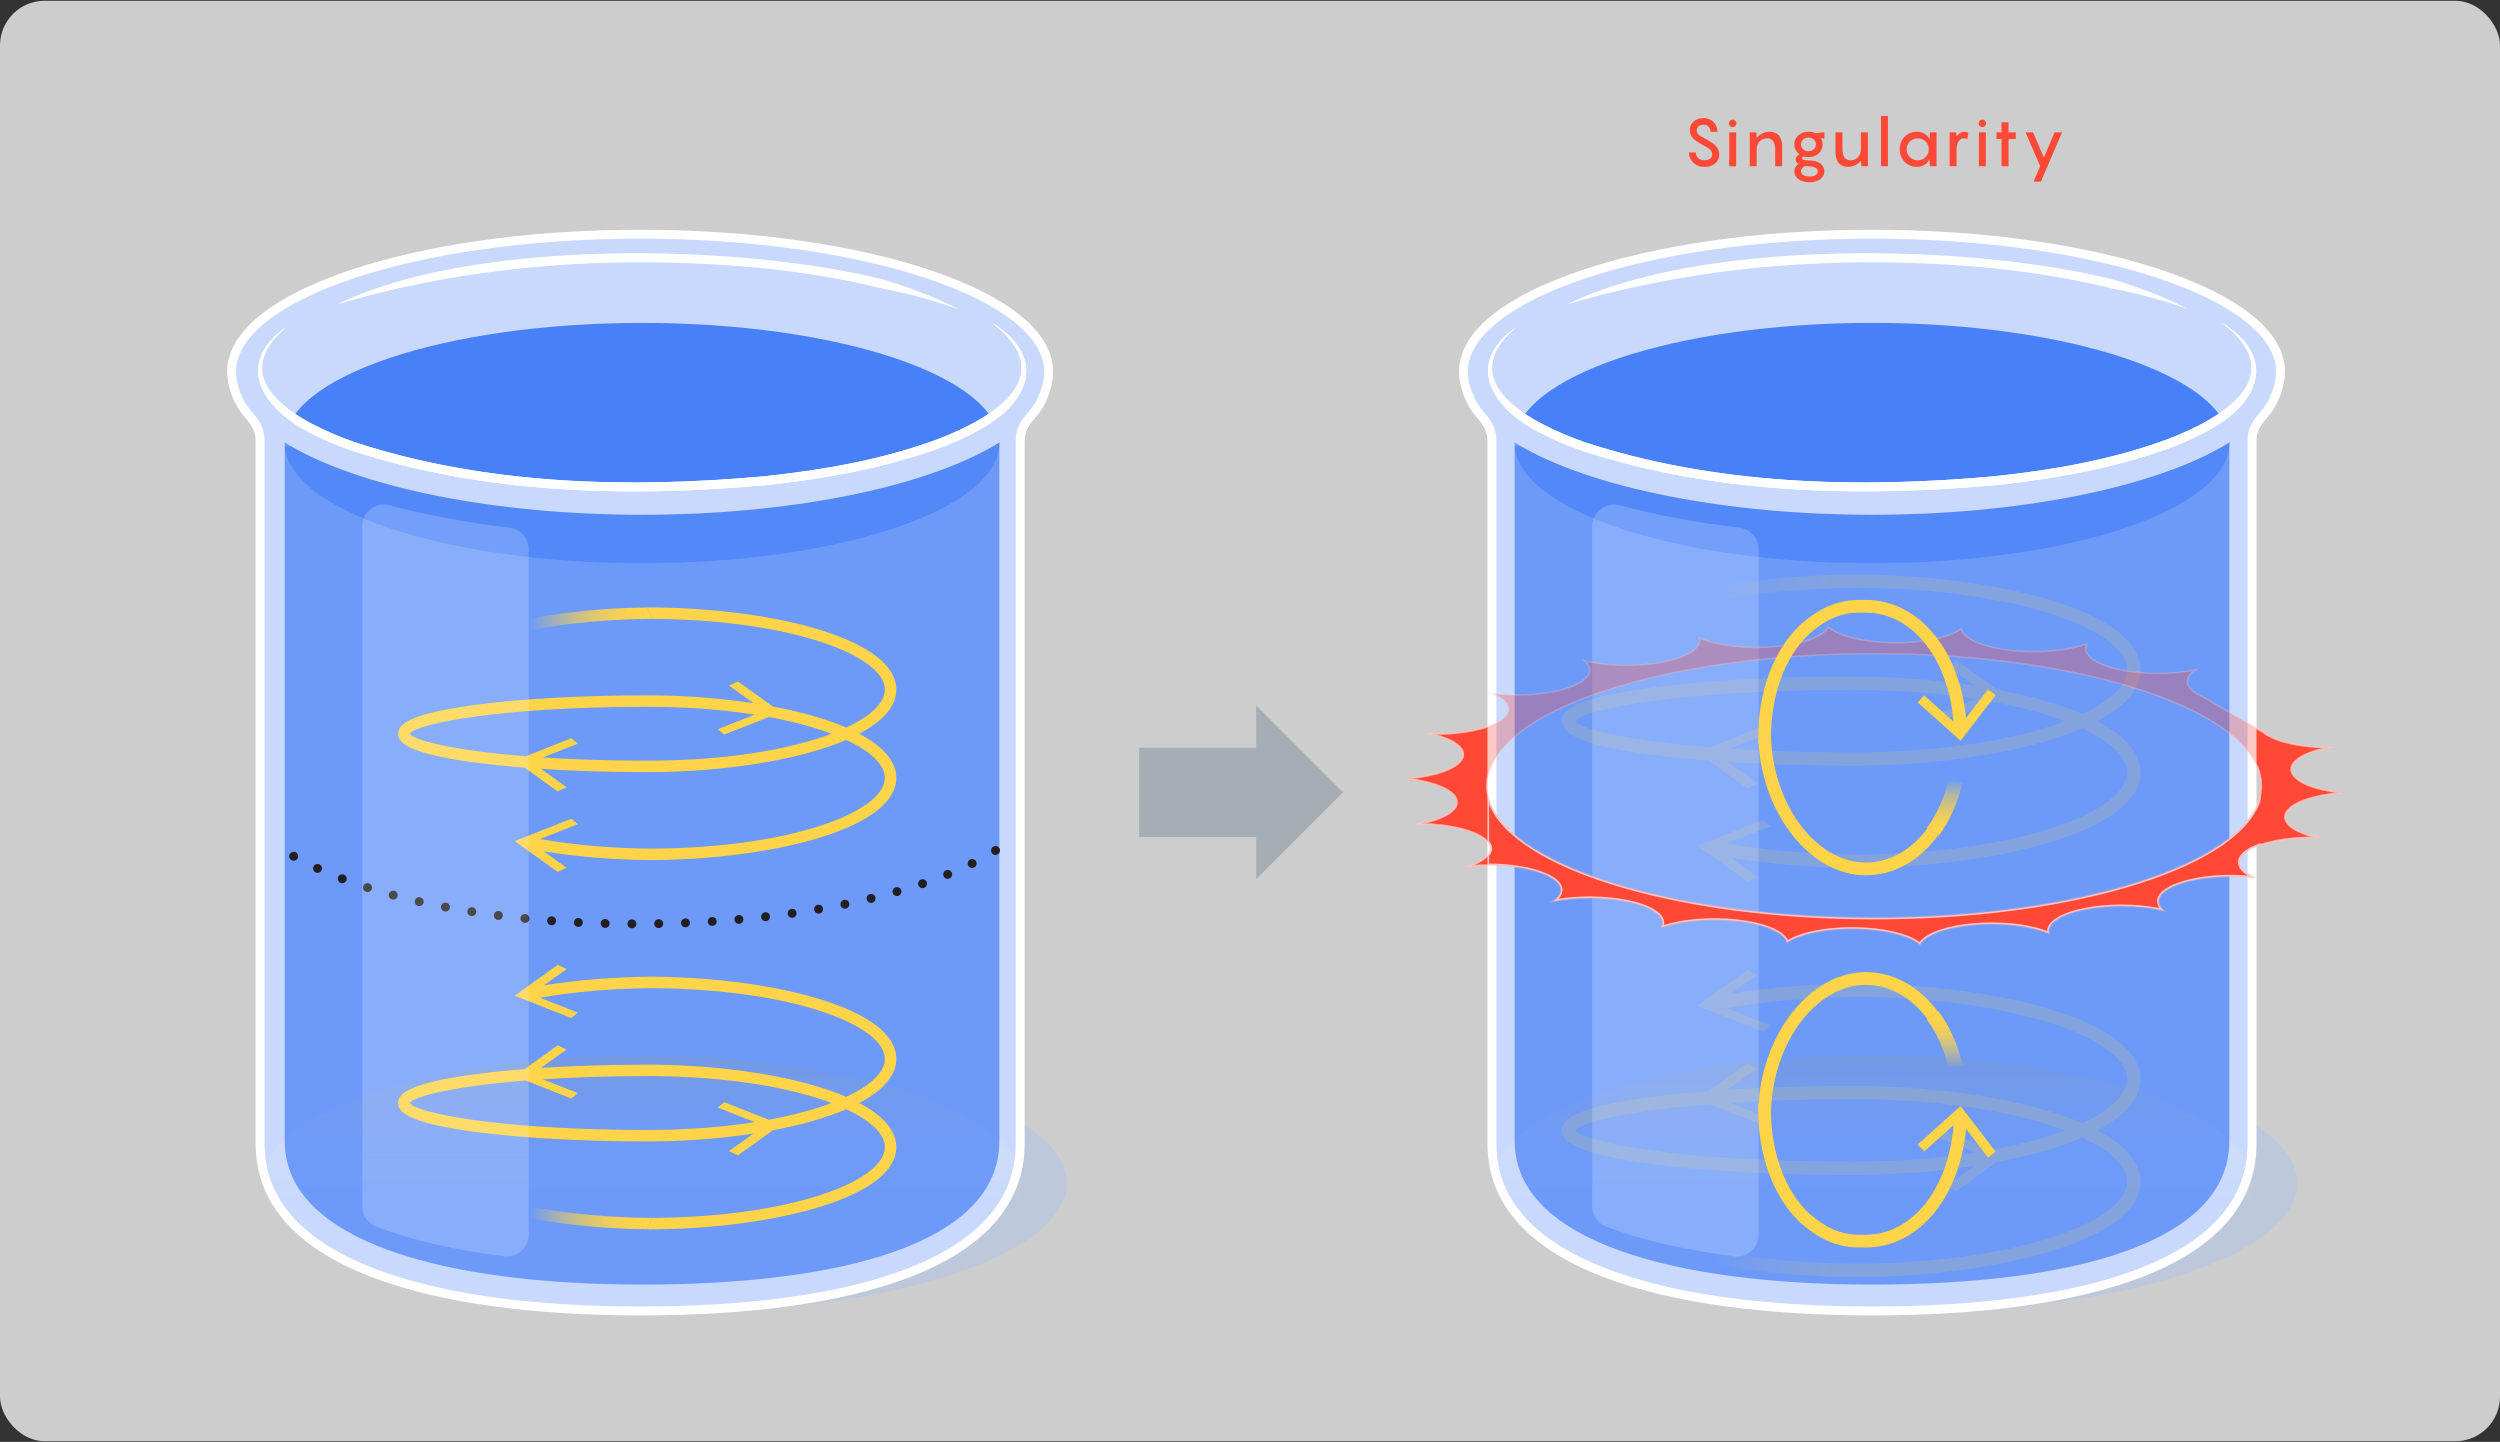 <?xml version="1.0" encoding="UTF-8"?>
<svg xmlns="http://www.w3.org/2000/svg" xmlns:xlink="http://www.w3.org/1999/xlink" version="1.1" viewBox="0 0 560 322.971">
  <rect x="0" y="0" width="560" height="322.971" fill="#333333" stroke="none"/>
  <!-- Generator: Adobe Illustrator 29.5.1, SVG Export Plug-In . SVG Version: 2.1.0 Build 141)  -->
  <defs>
    <style>
      .st0, .st1, .st2, .st3, .st4 {
        fill: none;
      }

      .st5 {
        fill: url(#linear-gradient2);
      }

      .st6 {
        fill: url(#linear-gradient1);
      }

      .st7 {
        fill: url(#linear-gradient5);
      }

      .st8 {
        fill: url(#linear-gradient4);
      }

      .st9 {
        fill: url(#linear-gradient3);
      }

      .st9, .st10 {
        opacity: .44;
      }

      .st11 {
        opacity: .3;
      }

      .st11, .st1, .st12, .st2, .st3, .st4 {
        stroke-miterlimit: 10;
      }

      .st11, .st13, .st12 {
        fill: #ff4936;
      }

      .st11, .st12 {
        stroke: #ffc3c0;
        stroke-width: .35px;
      }

      .st14 {
        fill: #ffc3c0;
      }

      .st1 {
        stroke: #231f20;
        stroke-dasharray: 0 6;
        stroke-linecap: round;
      }

      .st1, .st4 {
        stroke-width: 2px;
      }

      .st15 {
        fill: #f4f4f4;
        fill-opacity: .8;
      }

      .st16 {
        opacity: .19;
      }

      .st16, .st17 {
        fill: #fff;
      }

      .st18 {
        opacity: .7;
      }

      .st18, .st19, .st20 {
        fill: #4881f7;
      }

      .st19 {
        opacity: .71;
      }

      .st21 {
        clip-path: url(#clippath-1);
      }

      .st22 {
        clip-path: url(#clippath-2);
      }

      .st10 {
        fill: url(#linear-gradient);
      }

      .st2 {
        stroke: url(#linear-gradient7);
      }

      .st2, .st3 {
        stroke-width: 3.2px;
      }

      .st3 {
        stroke: url(#linear-gradient6);
      }

      .st23 {
        fill: #2c516b;
        fill-opacity: .25;
      }

      .st24 {
        opacity: .15;
      }

      .st25 {
        fill: #a5c1f5;
        opacity: .35;
      }

      .st26 {
        fill: #c8d9fd;
      }

      .st27 {
        fill: #ffd448;
      }

      .st28 {
        clip-path: url(#clippath);
      }

      .st4 {
        stroke: #fff;
      }
    </style>
    <linearGradient id="linear-gradient" x1="143.814" y1="293.654" x2="143.814" y2="236.398" gradientUnits="userSpaceOnUse">
      <stop offset="0" stop-color="#fff" stop-opacity="0"/>
      <stop offset=".42" stop-color="#fffefe" stop-opacity=".005"/>
      <stop offset=".469" stop-color="#fffcf7" stop-opacity=".042"/>
      <stop offset=".551" stop-color="#fff8e5" stop-opacity=".14"/>
      <stop offset=".655" stop-color="#fff1c7" stop-opacity=".301"/>
      <stop offset=".777" stop-color="#ffe89f" stop-opacity=".524"/>
      <stop offset=".913" stop-color="#ffdc6b" stop-opacity=".805"/>
      <stop offset=".999" stop-color="#ffd448"/>
    </linearGradient>
    <clipPath id="clippath">
      <path class="st0" d="M222.121,72.234c4.67,3.241,7.264,6.827,7.264,10.599,0,14.495-38.312,26.245-85.571,26.245s-85.571-11.75-85.571-26.245c0-3.388,2.094-6.627,5.906-9.6l76.806-8.983,81.167,7.985Z"/>
    </clipPath>
    <linearGradient id="linear-gradient1" x1="118.763" y1="138.562" x2="146.114" y2="138.562" gradientUnits="userSpaceOnUse">
      <stop offset="0" stop-color="#ffd448" stop-opacity="0"/>
      <stop offset=".004" stop-color="#ffd448" stop-opacity=".008"/>
      <stop offset=".125" stop-color="#ffd448" stop-opacity=".238"/>
      <stop offset=".248" stop-color="#ffd448" stop-opacity=".441"/>
      <stop offset=".372" stop-color="#ffd448" stop-opacity=".612"/>
      <stop offset=".496" stop-color="#ffd448" stop-opacity=".752"/>
      <stop offset=".62" stop-color="#ffd448" stop-opacity=".861"/>
      <stop offset=".745" stop-color="#ffd448" stop-opacity=".938"/>
      <stop offset=".871" stop-color="#ffd448" stop-opacity=".985"/>
      <stop offset="1" stop-color="#ffd448"/>
    </linearGradient>
    <linearGradient id="linear-gradient2" y1="703.184" y2="703.184" gradientTransform="translate(0 976.056) scale(1 -1)" xlink:href="#linear-gradient1"/>
    <linearGradient id="linear-gradient3" x1="419.325" x2="419.325" xlink:href="#linear-gradient"/>
    <linearGradient id="linear-gradient4" x1="384.215" y1="131.567" x2="415.979" y2="131.567" xlink:href="#linear-gradient1"/>
    <linearGradient id="linear-gradient5" x1="384.215" y1="692.891" x2="415.979" y2="692.891" gradientTransform="translate(0 976.056) scale(1 -1)" xlink:href="#linear-gradient1"/>
    <clipPath id="clippath-1">
      <path class="st0" d="M497.632,72.234c4.67,3.241,7.264,6.827,7.264,10.599,0,14.495-38.312,26.245-85.571,26.245s-85.571-11.75-85.571-26.245c0-3.388,2.094-6.627,5.906-9.6l76.806-8.983,81.167,7.985Z"/>
    </clipPath>
    <clipPath id="clippath-2">
      <rect class="st0" x="333.559" y="136.614" width="172.843" height="96.027"/>
    </clipPath>
    <linearGradient id="linear-gradient6" x1="435.616" y1="174.591" x2="435.616" y2="187.341" xlink:href="#linear-gradient1"/>
    <linearGradient id="linear-gradient7" x1="435.616" y1="565.165" x2="435.616" y2="577.914" gradientTransform="translate(0 804.393) scale(1 -1)" xlink:href="#linear-gradient1"/>
  </defs>
  <g id="Layer_1">
    <rect class="st15" y=".172" width="560" height="322.659" rx="10" ry="10"/>
  </g>
  <g id="Layer_9">
    <g>
      <ellipse class="st25" cx="153.829" cy="265.026" rx="85.135" ry="28.628"/>
      <path class="st26" d="M235.324,83.232c0-16.995-40.97-30.772-91.51-30.772s-91.51,13.777-91.51,30.772c0,3.021,1.295,5.94,3.707,8.697,1.684,1.925,2.668,4.364,2.668,6.921v156.424l.008.98c0,26.799,38.308,37.399,85.127,37.399s85.127-10.273,85.127-37.399l.008-.98V98.851c0-2.558.984-4.996,2.668-6.921,2.412-2.758,3.707-5.677,3.707-8.697Z"/>
      <ellipse class="st10" cx="143.814" cy="265.026" rx="85.135" ry="28.628"/>
      <path class="st19" d="M223.856,98.401v162.619l-.007-5.418c0,23.204-36.016,32.145-80.035,32.145s-80.035-9.595-80.035-32.145h-.007V99.939l160.084-1.538Z"/>
      <path class="st1" d="M223,190.503c-15.496,9.796-45.719,16.447-80.465,16.447-34.328,0-62.682-6.491-78.34-16.094"/>
      <ellipse class="st18" cx="143.814" cy="99.246" rx="80.047" ry="26.917"/>
      <ellipse class="st26" cx="143.814" cy="83.886" rx="91.51" ry="31.426"/>
      <g class="st28">
        <ellipse class="st20" cx="143.814" cy="99.246" rx="80.047" ry="26.917"/>
      </g>
      <path class="st17" d="M222.121,72.234c10.231,6.228,10.226,14.999.608,21.985-7.486,5.073-16.288,7.778-24.956,10.008-8.688,2.146-17.529,3.537-26.403,4.457-30.948,2.781-63.009,1.974-92.767-7.805-4.224-1.51-8.392-3.286-12.259-5.704-9.167-6.026-12.46-14.802-2.196-21.943-14.72,12.556,3.821,21.737,15.128,25.762,29.409,9.659,61.249,10.456,91.888,7.701,13.153-1.412,26.331-3.671,38.754-8.27,12.271-4.639,28.16-14.042,12.203-26.191h0Z"/>
      <path class="st17" d="M75.462,68.199c30.183-14.828,90.246-13.728,122.763-5.49,5.682,1.784,11.305,3.834,16.547,6.608-5.567-2.03-11.26-3.554-17.034-4.668-17.143-4.228-34.873-5.75-52.511-5.89-23.556-.142-47.155,2.732-69.764,9.439h0Z"/>
      <g>
        <path class="st27" d="M146.114,138.625c31.211.192,52.094,8.276,52.094,15.832,0,2.92-3.078,5.918-8.638,8.515-4.531-1.95-10.178-3.533-16.443-4.716l-7.826-5.604-2.008.919,5.518,3.948c-7.521-1.153-15.717-1.761-23.832-1.761-14.596,0-28.346.768-38.716,2.163-15.136,2.036-17.078,4.508-17.078,6.435s1.941,4.399,17.078,6.435c3.408.458,7.188.847,11.236,1.165l7.421,5.316,2.004-.922-5.768-4.129c6.968.455,14.617.706,22.541.731l1.282.008c16.731,0,33.813-2.576,44.591-7.213,5.56,2.597,8.638,5.595,8.638,8.515,0,7.555-20.872,15.637-52.073,15.832-8.855-.055-17.489-.796-25.173-2.139l8.474-3.342-1.459-1.213-12.687,5.008,9.631,6.896,2.004-.919-5.138-3.678c7.162,1.174,15.081,1.838,23.193,1.941v.015h.034l2.201-0v-.015c26.71-.362,53.559-7.18,53.559-18.385,0-3.84-3.12-7.168-8.29-9.901,5.17-2.733,8.29-6.061,8.29-9.901,0-11.205-26.85-18.023-53.559-18.385l-2.235-.015,1.135,2.568ZM146.261,170.39l-1.282-.001c-8.858,0-16.664-.274-23.392-.714l7.849-3.096-1.459-1.213-10.216,4.032c-16.091-1.284-25.023-3.537-25.979-5.042,1.403-2.209,19.984-6.032,53.197-6.032,8.934,0,17.042.65,24.089,1.753l-8.282,3.266,1.454,1.213,9.99-3.941c5.443,1.004,10.164,2.285,14.031,3.744-9.139,3.447-23.039,5.912-40,6.031ZM119.036,182.017l-.021-.015.025-.01-.005.025Z"/>
        <path class="st6" d="M144.979,136.057v.014c-9.269.118-18.29.968-26.216,2.476l.48,2.52c8.094-1.54,17.364-2.381,26.872-2.442"/>
      </g>
      <g>
        <path class="st27" d="M144.979,275.378l2.235-.015c26.71-.362,53.559-7.18,53.559-18.385,0-3.84-3.12-7.168-8.29-9.901,5.17-2.733,8.29-6.061,8.29-9.901,0-11.205-26.85-18.023-53.559-18.385v-.015l-2.201-0h-.034v.015c-8.111.103-16.03.767-23.193,1.941l5.138-3.678-2.004-.919-9.631,6.896,12.687,5.008,1.459-1.213-8.474-3.342c7.684-1.343,16.318-2.084,25.173-2.139,31.201.195,52.073,8.277,52.073,15.832,0,2.92-3.078,5.918-8.638,8.515-10.778-4.638-27.861-7.213-44.591-7.213l-1.282.008c-7.923.024-15.573.276-22.541.731l5.768-4.129-2.004-.922-7.421,5.316c-4.048.318-7.828.707-11.236,1.165-15.136,2.036-17.078,4.508-17.078,6.435s1.941,4.399,17.078,6.435c10.37,1.395,24.12,2.163,38.716,2.163,8.115,0,16.311-.608,23.832-1.761l-5.518,3.948,2.008.919,7.826-5.604c6.264-1.183,11.912-2.766,16.443-4.716,5.56,2.597,8.638,5.595,8.638,8.515,0,7.556-20.883,15.64-52.094,15.832l-1.135,2.568ZM186.261,247.076c-3.867,1.459-8.588,2.74-14.031,3.744l-9.99-3.941-1.454,1.213,8.282,3.266c-7.047,1.103-15.155,1.753-24.089,1.753-33.213,0-51.794-3.823-53.197-6.032.955-1.505,9.888-3.757,25.979-5.042l10.216,4.032,1.459-1.213-7.849-3.096c6.728-.441,14.534-.714,23.392-.714l1.282-.001c16.961.118,30.86,2.584,40,6.031ZM119.04,222.724l-.025-.01.021-.015.005.025Z"/>
        <path class="st5" d="M144.979,275.378v-.014c-9.269-.118-18.29-.968-26.216-2.476l.48-2.52c8.094,1.54,17.364,2.381,26.872,2.442"/>
      </g>
      <path class="st16" d="M118.428,276.571V123.031c0-2.474-1.858-4.548-4.315-4.837-9.812-1.156-18.87-2.868-26.856-5.028-3.083-.834-6.11,1.52-6.11,4.713v152.336c0,2.041,1.278,3.849,3.186,4.573,8.13,3.082,17.837,5.255,28.594,6.619,2.916.37,5.5-1.897,5.5-4.836Z"/>
      <path class="st17" d="M222.121,72.234c10.231,6.228,10.226,14.999.608,21.985-7.486,5.073-16.288,7.778-24.956,10.008-8.688,2.146-17.529,3.537-26.403,4.457-30.948,2.781-63.009,1.974-92.767-7.805-4.224-1.51-8.392-3.286-12.259-5.704-9.167-6.026-12.46-14.802-2.196-21.943-14.72,12.556,3.821,21.737,15.128,25.762,29.409,9.659,61.249,10.456,91.888,7.701,13.153-1.412,26.331-3.671,38.754-8.27,12.271-4.639,28.16-14.042,12.203-26.191h0Z"/>
      <path class="st4" d="M234.901,83.232c0-16.995-40.97-30.772-91.51-30.772s-91.51,13.777-91.51,30.772c0,3.021,1.295,6.836,3.707,9.594,1.684,1.925,2.668,3.467,2.668,6.025v156.424l.008.98c0,26.799,38.308,37.399,85.127,37.399s85.127-10.273,85.127-37.399l.008-.98V98.851c0-2.558.984-4.056,2.668-5.982,2.412-2.758,3.707-6.617,3.707-9.637Z"/>
    </g>
    <polygon class="st23" points="281.39 196.925 300.823 177.487 281.39 158.05 281.39 167.487 255.177 167.487 255.177 187.487 281.39 187.487 281.39 196.925"/>
    <g>
      <path class="st12" d="M493.473,156.108c-4.106-1.77-4.551-4.125-1.724-6.012-5.371,1.065-12.284,1.04-17.686-.264-5.402-1.304-7.772-3.52-6.618-5.602-4.274,1.538-10.928,2.178-17.187,1.446s-10.363-2.63-10.975-4.739c-2.831,1.886-8.687,3.14-15.297,3.04-6.61-.101-12.116-1.528-14.444-3.492-1.159,2.082-5.742,3.848-12.167,4.387-6.425.539-12.886-.301-16.742-1.962.607,2.109-2.332,4.244-8.052,5.379-5.72,1.135-12.613.95-17.684-.273,2.324,1.965,1.267,4.297-3.284,5.936-4.551,1.639-11.317,2.124-17.194,1.438,3.852,1.662,4.763,4.001,1.749,6.011-3.014,2.01-9.105,3.126-15.309,3.032,5.069,1.225,7.873,3.381,6.641,5.599-1.232,2.218-6.156,3.875-12.187,4.381,5.875.688,10.347,2.487,10.996,4.734.649,2.247-2.708,4.31-8.077,5.376,6.205.095,11.982,1.391,14.461,3.485,2.478,2.093.961,4.395-3.309,5.934,6.032-.505,12.645.184,16.751,1.954,4.106,1.77,4.551,4.125,1.724,6.012,5.371-1.065,12.284-1.04,17.686.264,5.401,1.304,7.771,3.519,6.618,5.601,4.274-1.537,10.928-2.178,17.187-1.446,6.259.732,10.363,2.63,10.975,4.739,2.831-1.886,8.687-3.14,15.297-3.04,6.611.101,12.117,1.528,14.445,3.493,1.159-2.082,5.742-3.849,12.168-4.388,6.425-.539,12.885.301,16.741,1.962-.606-2.109,2.332-4.244,8.052-5.379,5.721-1.135,12.614-.95,17.686.274-2.324-1.965-1.268-4.297,3.284-5.936,4.552-1.639,11.318-2.124,17.194-1.438-3.852-1.662-4.763-4.001-1.749-6.011,3.014-2.01,9.104-3.126,15.308-3.032-5.069-1.225-7.873-3.381-6.641-5.599,1.232-2.218,6.156-3.875,12.187-4.381-5.875-.688-10.347-2.487-10.996-4.734-.649-2.247,2.707-4.309,8.075-5.375-6.204-.095-11.98-1.392-14.458-3.485l-13.441-7.888ZM419.802,205.597c-47.902,0-86.735-13.25-86.735-29.595s38.833-29.595,86.735-29.595,86.735,13.25,86.735,29.595-38.833,29.595-86.735,29.595Z"/>
      <g>
        <ellipse class="st25" cx="429.472" cy="265.026" rx="85.135" ry="28.628"/>
        <g>
          <path class="st26" d="M510.835,83.232c0-16.995-40.97-30.772-91.51-30.772s-91.51,13.777-91.51,30.772c0,3.021,1.295,6.836,3.707,9.594,1.684,1.925,2.668,3.467,2.668,6.025v156.424l.008.98c0,26.799,38.308,37.399,85.127,37.399s85.127-10.273,85.127-37.399l.008-.98V98.851c0-2.558.984-4.056,2.668-5.982,2.412-2.758,3.707-6.617,3.707-9.637Z"/>
          <ellipse class="st9" cx="419.325" cy="265.026" rx="85.135" ry="28.628"/>
          <path class="st19" d="M499.366,98.401v162.619l-.007-5.418c0,23.204-36.016,32.145-80.035,32.145s-80.035-9.595-80.035-32.145h-.007V99.939l160.084-1.538Z"/>
          <g class="st24">
            <path class="st27" d="M415.979,131.654c36.246.223,60.498,9.611,60.498,18.386,0,3.391-3.575,6.872-10.031,9.888-5.262-2.264-11.82-4.103-19.095-5.477l-9.089-6.508-2.332,1.067,6.409,4.585c-8.735-1.339-18.253-2.045-27.677-2.045-16.951,0-32.919.892-44.962,2.512-17.578,2.364-19.833,5.236-19.833,7.473s2.254,5.109,19.833,7.473c3.958.532,8.348.984,13.049,1.353l8.618,6.173,2.327-1.07-6.699-4.796c8.092.528,16.976.82,26.177.849l1.489.009c19.43,0,39.268-2.991,51.785-8.377,6.457,3.016,10.031,6.497,10.031,9.888,0,8.773-24.239,18.159-60.474,18.386-10.284-.064-20.311-.924-29.234-2.484l9.841-3.881-1.694-1.409-14.734,5.816,11.185,8.008,2.327-1.067-5.966-4.271c8.318,1.364,17.514,2.135,26.934,2.254v.017h.04l2.556-0v-.017c31.019-.42,62.2-8.339,62.2-21.351,0-4.46-3.623-8.325-9.627-11.499,6.004-3.174,9.627-7.039,9.627-11.499,0-13.013-31.181-20.931-62.2-21.351l-2.595-.018,1.318,2.983ZM416.15,168.542l-1.489-.001c-10.287,0-19.353-.318-27.166-.83l9.115-3.595-1.694-1.409-11.864,4.683c-18.687-1.491-29.06-4.107-30.17-5.855,1.629-2.566,23.208-7.006,61.779-7.006,10.375,0,19.792.755,27.975,2.036l-9.618,3.793,1.689,1.409,11.601-4.577c6.321,1.165,11.804,2.654,16.295,4.348-10.614,4.004-26.756,6.866-46.453,7.004ZM384.532,179.532l-.024-.017.03-.012-.006.029Z"/>
            <path class="st8" d="M414.661,128.658v.017c-10.765.137-21.241,1.124-30.446,2.876l.557,2.926c9.4-1.789,20.165-2.766,31.207-2.836"/>
          </g>
          <g class="st24">
            <path class="st27" d="M414.661,286.075l2.595-.018c31.019-.42,62.2-8.339,62.2-21.351,0-4.46-3.623-8.325-9.627-11.499,6.004-3.174,9.627-7.039,9.627-11.499,0-13.013-31.181-20.931-62.2-21.351v-.017l-2.556-0h-.04v.017c-9.42.12-18.617.89-26.934,2.254l5.966-4.271-2.327-1.067-11.185,8.008,14.734,5.816,1.694-1.409-9.841-3.881c8.924-1.56,18.95-2.42,29.234-2.484,36.235.227,60.474,9.613,60.474,18.386,0,3.391-3.575,6.872-10.031,9.888-12.517-5.386-32.355-8.377-51.785-8.377l-1.489.009c-9.202.028-18.086.32-26.177.849l6.699-4.796-2.327-1.07-8.618,6.173c-4.701.369-9.091.821-13.049,1.353-17.578,2.364-19.833,5.236-19.833,7.473s2.254,5.109,19.833,7.473c12.043,1.62,28.011,2.512,44.962,2.512,9.425,0,18.943-.706,27.677-2.045l-6.409,4.585,2.332,1.067,9.089-6.508c7.275-1.373,13.834-3.212,19.095-5.477,6.457,3.016,10.031,6.497,10.031,9.888,0,8.775-24.252,18.163-60.498,18.386l-1.318,2.983ZM462.603,253.207c-4.491,1.694-9.974,3.183-16.295,4.348l-11.601-4.577-1.689,1.409,9.618,3.793c-8.184,1.281-17.6,2.036-27.975,2.036-38.572,0-60.15-4.44-61.779-7.006,1.11-1.748,11.483-4.364,30.17-5.855l11.864,4.683,1.694-1.409-9.115-3.595c7.814-.512,16.879-.83,27.166-.83l1.489-.001c19.697.138,35.839,3,46.453,7.004ZM384.537,224.926l-.03-.012.024-.017.006.029Z"/>
            <path class="st7" d="M414.661,286.075v-.017c-10.765-.137-21.241-1.124-30.446-2.876l.557-2.926c9.4,1.789,20.165,2.766,31.207,2.836"/>
          </g>
          <ellipse class="st18" cx="419.325" cy="99.246" rx="80.047" ry="26.917"/>
          <ellipse class="st26" cx="419.325" cy="83.886" rx="91.51" ry="31.426"/>
          <path class="st1" d="M498.026,190.503c-15.496,9.796-43.955,16.447-78.701,16.447-34.328,0-65.02-6.491-80.679-16.094"/>
          <g class="st21">
            <ellipse class="st20" cx="419.325" cy="99.246" rx="80.047" ry="26.917"/>
          </g>
          <path class="st17" d="M497.632,72.234c10.232,6.228,10.226,14.999.608,21.985-7.485,5.073-16.288,7.778-24.956,10.008-8.688,2.146-17.529,3.537-26.403,4.457-30.948,2.781-63.009,1.974-92.767-7.805-4.224-1.51-8.392-3.286-12.259-5.704-9.167-6.026-12.46-14.802-2.196-21.943-14.72,12.556,3.821,21.737,15.128,25.762,29.409,9.659,61.249,10.456,91.888,7.701,13.153-1.412,26.332-3.671,38.754-8.27,12.271-4.638,28.16-14.042,12.203-26.191h0Z"/>
          <path class="st17" d="M350.972,68.199c30.183-14.828,90.246-13.728,122.763-5.49,5.682,1.784,11.305,3.834,16.547,6.608-5.567-2.03-11.26-3.554-17.034-4.668-17.143-4.228-34.873-5.75-52.511-5.89-23.556-.142-47.155,2.732-69.765,9.439h0Z"/>
          <path class="st16" d="M393.938,276.571V123.031c0-2.474-1.858-4.548-4.315-4.837-9.812-1.156-18.87-2.868-26.856-5.028-3.083-.834-6.11,1.52-6.11,4.713v152.336c0,2.041,1.278,3.849,3.186,4.573,8.13,3.082,17.837,5.255,28.594,6.619,2.916.37,5.5-1.897,5.5-4.836Z"/>
          <path class="st17" d="M497.632,72.234c10.232,6.228,10.226,14.999.608,21.985-7.485,5.073-16.288,7.778-24.956,10.008-8.688,2.146-17.529,3.537-26.403,4.457-30.948,2.781-63.009,1.974-92.767-7.805-4.224-1.51-8.392-3.286-12.259-5.704-9.167-6.026-12.46-14.802-2.196-21.943-14.72,12.556,3.821,21.737,15.128,25.762,29.409,9.659,61.249,10.456,91.888,7.701,13.153-1.412,26.332-3.671,38.754-8.27,12.271-4.638,28.16-14.042,12.203-26.191h0Z"/>
          <path class="st4" d="M510.835,83.232c0-16.995-40.97-30.772-91.51-30.772s-91.51,13.777-91.51,30.772c0,3.021,1.295,6.836,3.707,9.594,1.684,1.925,2.668,3.467,2.668,6.025v156.424l.008.98c0,26.799,38.308,37.399,85.127,37.399s85.127-10.273,85.127-37.399l.008-.98V98.851c0-2.558.984-4.056,2.668-5.982,2.412-2.758,3.707-6.617,3.707-9.637Z"/>
        </g>
      </g>
      <path class="st11" d="M493.473,156.108c-4.106-1.77-4.551-4.125-1.724-6.012-5.371,1.065-12.284,1.04-17.686-.264-5.402-1.304-7.772-3.52-6.618-5.602-4.274,1.538-10.928,2.178-17.187,1.446s-10.363-2.63-10.975-4.739c-2.831,1.886-8.687,3.14-15.297,3.04-6.61-.101-12.116-1.528-14.444-3.492-1.159,2.082-5.742,3.848-12.167,4.387-6.425.539-12.886-.301-16.742-1.962.607,2.109-2.332,4.244-8.052,5.379-5.72,1.135-12.613.95-17.684-.273,2.324,1.965,1.267,4.297-3.284,5.936-4.551,1.639-11.317,2.124-17.194,1.438,3.852,1.662,4.763,4.001,1.749,6.011-3.014,2.01-9.105,3.126-15.309,3.032,5.069,1.225,7.873,3.381,6.641,5.599-1.232,2.218-6.156,3.875-12.187,4.381,5.875.688,10.347,2.487,10.996,4.734.649,2.247-2.708,4.31-8.077,5.376,6.205.095,11.982,1.391,14.461,3.485,2.478,2.093.961,4.395-3.309,5.934,6.032-.505,12.645.184,16.751,1.954,4.106,1.77,4.551,4.125,1.724,6.012,5.371-1.065,12.284-1.04,17.686.264,5.401,1.304,7.771,3.519,6.618,5.601,4.274-1.537,10.928-2.178,17.187-1.446,6.259.732,10.363,2.63,10.975,4.739,2.831-1.886,8.687-3.14,15.297-3.04,6.611.101,12.117,1.528,14.445,3.493,1.159-2.082,5.742-3.849,12.168-4.388,6.425-.539,12.885.301,16.741,1.962-.606-2.109,2.332-4.244,8.052-5.379,5.721-1.135,12.614-.95,17.686.274-2.324-1.965-1.268-4.297,3.284-5.936,4.552-1.639,11.318-2.124,17.194-1.438-3.852-1.662-4.763-4.001-1.749-6.011,3.014-2.01,9.104-3.126,15.308-3.032-5.069-1.225-7.873-3.381-6.641-5.599,1.232-2.218,6.156-3.875,12.187-4.381-5.875-.688-10.347-2.487-10.996-4.734-.649-2.247,2.707-4.309,8.075-5.375-6.204-.095-11.98-1.392-14.458-3.485l-13.441-7.888ZM419.802,205.597c-47.902,0-86.735-13.25-86.735-29.595s38.833-29.595,86.735-29.595,86.735,13.25,86.735,29.595-38.833,29.595-86.735,29.595Z"/>
      <g class="st22">
        <g>
          <g>
            <path class="st13" d="M506.914,158.394c.738-.009,1.473-.035,2.196-.078-.889.391-1.623.82-2.196,1.284v-1.206Z"/>
            <path class="st14" d="M508.251,158.534c-.433.226-.82.464-1.161.711v-.679c.389-.006.776-.017,1.161-.033M510.224,158.062c-1.147.096-2.316.148-3.484.159v1.762c.765-.709,1.942-1.365,3.484-1.921h0Z"/>
          </g>
          <g>
            <path class="st13" d="M430.019,211.255c-2.512-1.978-8.118-3.309-14.396-3.404-.249-.004-.496-.006-.743-.006-6.058,0-11.562,1.127-14.464,2.952-.863-2.175-5.048-3.942-11.048-4.644-1.724-.202-3.512-.304-5.315-.304-4.305,0-8.486.589-11.562,1.624.196-.545.175-1.097-.066-1.646-.689-1.569-3.118-2.928-6.84-3.826-2.787-.673-6.059-1.029-9.461-1.029-2.631,0-5.227.215-7.559.624.903-.761,1.337-1.594,1.261-2.436-.116-1.27-1.368-2.454-3.623-3.426-3.14-1.354-7.843-2.13-12.903-2.13-.94,0-1.879.027-2.804.082,2.076-.914,3.317-2.04,3.53-3.224.161-.896-.249-1.768-1.221-2.589-2.243-1.894-7.318-3.221-13.168-3.484,3.348-.827,5.706-2.065,6.562-3.47.361-.594.455-1.207.277-1.821-.603-2.085-4.256-3.826-9.669-4.66,5.613-.66,9.708-2.275,10.846-4.322.371-.669.41-1.348.117-2.018-.597-1.359-2.602-2.603-5.58-3.49,3.979-.049,7.726-.581,10.641-1.511v15.419h.368c3.712,15.295,41.677,27.255,86.604,27.255s82.894-11.96,86.604-27.255h.508v-14.293c2.298,1.844,7.302,3.132,13.054,3.391-3.348.827-5.705,2.065-6.561,3.47-.361.594-.455,1.207-.277,1.821.603,2.085,4.257,3.826,9.669,4.66-5.613.661-9.708,2.275-10.845,4.322-.371.669-.411,1.348-.117,2.018.596,1.359,2.601,2.603,5.579,3.489-5.977.074-11.329,1.234-14.072,3.063-1.312.874-1.956,1.865-1.865,2.867.099,1.093,1.032,2.123,2.716,3.009-1.41-.131-2.862-.197-4.332-.197-4.557,0-8.792.622-11.927,1.75-2.733.984-4.31,2.237-4.56,3.624-.132.734.128,1.474.756,2.164-2.665-.584-5.73-.892-8.913-.892-2.879,0-5.724.263-8.228.759-4.109.815-6.915,2.154-7.9,3.769-.299.491-.418.992-.355,1.493-3.114-1.262-7.785-2.01-12.593-2.01-1.314,0-2.636.055-3.926.163-6.18.519-10.812,2.157-12.198,4.299Z"/>
            <path class="st14" d="M332.653,163.336v15.356h.408c1.897,7.425,11.685,14.28,27.615,19.331,16.12,5.11,37.118,7.925,59.126,7.925s43.005-2.814,59.126-7.925c15.931-5.05,25.718-11.906,27.615-19.331h.546v-14.116c2.275,1.635,6.679,2.801,11.785,3.152-2.836.829-4.832,1.977-5.617,3.266-.388.638-.488,1.297-.296,1.961.577,1.997,3.817,3.682,8.669,4.589-5.077.746-8.746,2.309-9.829,4.259-.394.709-.437,1.461-.125,2.173.556,1.267,2.193,2.397,4.694,3.268-5.584.19-10.515,1.329-13.124,3.069-1.728,1.152-2.01,2.283-1.942,3.028.09.992.817,1.928,2.124,2.754-1.167-.088-2.361-.132-3.565-.132-4.576,0-8.833.625-11.986,1.76-2.796,1.007-4.411,2.306-4.673,3.757-.088.49-.045,1.17.484,1.922-2.562-.521-5.465-.794-8.469-.794-2.89,0-5.747.264-8.262.763-4.159.825-7.005,2.192-8.016,3.849-.264.433-.397.875-.398,1.319-3.158-1.224-7.629-1.921-12.4-1.921-1.32,0-2.646.055-3.941.164-6.082.51-10.687,2.112-12.224,4.223-2.608-1.938-8.161-3.235-14.354-3.329-.25-.004-.498-.006-.745-.006-5.971,0-11.415,1.094-14.386,2.873-1.05-2.149-5.217-3.876-11.106-4.565-1.73-.202-3.525-.305-5.335-.305-4.178,0-8.246.554-11.307,1.531.101-.483.047-.973-.162-1.448-.712-1.62-3.184-3.015-6.959-3.926-2.801-.676-6.087-1.034-9.502-1.034-2.428,0-4.826.183-7.017.531.8-.841.944-1.621.893-2.184-.122-1.337-1.411-2.572-3.728-3.571-3.16-1.363-7.888-2.144-12.973-2.144-.651,0-1.301.013-1.946.039,1.659-.868,2.651-1.895,2.846-2.976.119-.662-.007-1.677-1.281-2.753-2.129-1.798-6.762-3.092-12.188-3.464,2.837-.829,4.833-1.977,5.618-3.266.388-.638.488-1.297.296-1.961-.577-1.997-3.817-3.682-8.669-4.589,5.077-.746,8.746-2.309,9.829-4.259.394-.709.437-1.461.125-2.173-.555-1.267-2.193-2.397-4.694-3.268,3.503-.119,6.783-.613,9.419-1.424M333.003,162.856c-3.073,1.019-7.195,1.581-11.428,1.581-.239,0-.479-.002-.719-.005,5.069,1.225,7.873,3.381,6.641,5.599-1.232,2.218-6.156,3.875-12.187,4.381,5.875.688,10.347,2.487,10.996,4.734.649,2.247-2.708,4.31-8.077,5.376,6.205.095,11.982,1.391,14.461,3.485,2.478,2.093.961,4.395-3.309,5.934,1.289-.108,2.605-.161,3.917-.161,4.827,0,9.605.723,12.834,2.115,4.106,1.77,4.551,4.125,1.724,6.012,2.52-.5,5.382-.759,8.266-.759,3.262,0,6.553.332,9.42,1.024,5.401,1.304,7.771,3.519,6.618,5.601,3.076-1.106,7.385-1.748,11.892-1.748,1.755,0,3.54.097,5.295.302,6.259.732,10.363,2.63,10.975,4.739,2.725-1.815,8.252-3.045,14.557-3.045.245,0,.492.002.74.006,6.611.101,12.117,1.528,14.445,3.493,1.159-2.082,5.742-3.849,12.168-4.388,1.31-.11,2.621-.162,3.911-.162,5.039,0,9.759.802,12.83,2.124-.606-2.109,2.332-4.244,8.052-5.379,2.584-.513,5.407-.756,8.194-.756,3.383,0,6.711.359,9.492,1.03-2.324-1.965-1.268-4.297,3.284-5.936,3.215-1.158,7.536-1.74,11.867-1.74,1.8,0,3.602.101,5.327.302-3.852-1.662-4.763-4.001-1.749-6.011,2.897-1.932,8.637-3.038,14.588-3.038.24,0,.48.002.72.005-5.069-1.225-7.873-3.381-6.641-5.599,1.232-2.218,6.156-3.875,12.187-4.381-5.875-.688-10.347-2.487-10.996-4.734-.649-2.247,2.707-4.309,8.075-5.375-6.204-.095-11.98-1.392-14.458-3.485-.065-.055-.115-.11-.175-.165v14.51h-.472c-3.496,15.251-40.871,27.255-86.466,27.255s-82.97-12.004-86.466-27.255h-.333v-15.485h0Z"/>
          </g>
        </g>
      </g>
      <g>
        <path class="st3" d="M432.905,186.389c2.305-3.113,4.087-6.989,5.151-11.425"/>
        <g>
          <path class="st27" d="M417.919,196.072c-12.161,0-22.914-13.329-23.993-29.406h-.069l-.023-1.429c0-10.244,3.366-19.394,9.236-25.106.158-.147,3.371-3.118,6.79-4.471,3.262-1.292,5.601-1.288,7.661-1.28l.399.001c12.251,0,21.762,11.968,22.616,28.458l-2.855.147c-.773-14.919-9.083-25.747-19.761-25.747l-.406-.001c-1.98-.011-3.851-.011-6.601,1.079-2.911,1.152-5.843,3.858-5.872,3.885-5.21,5.07-8.248,13.286-8.345,22.574l.021.414c.486,15.19,10.197,28.023,21.204,28.023,5.257,0,10.172-2.726,13.838-7.676l2.297,1.702c-4.219,5.695-9.949,8.832-16.135,8.832Z"/>
          <polygon class="st27" points="447.021 155.726 445.321 154.415 438.877 162.793 430.991 155.753 429.564 157.355 439.169 165.927 447.021 155.726"/>
        </g>
      </g>
      <g>
        <path class="st2" d="M432.905,227.431c2.305,3.113,4.087,6.989,5.151,11.425"/>
        <g>
          <path class="st27" d="M417.919,217.748c-12.161,0-22.914,13.329-23.993,29.406h-.069l-.023,1.429c0,10.244,3.366,19.394,9.236,25.106.158.147,3.371,3.118,6.79,4.471,3.262,1.292,5.601,1.288,7.661,1.28l.399-.001c12.251,0,21.762-11.968,22.616-28.458l-2.855-.147c-.773,14.919-9.083,25.747-19.761,25.747l-.406.001c-1.98.011-3.851.011-6.601-1.079-2.911-1.152-5.843-3.858-5.872-3.885-5.21-5.07-8.248-13.286-8.345-22.574l.021-.414c.486-15.19,10.197-28.023,21.204-28.023,5.257,0,10.172,2.726,13.838,7.676l2.297-1.702c-4.219-5.695-9.949-8.832-16.135-8.832Z"/>
          <polygon class="st27" points="447.021 257.968 445.321 259.278 438.877 250.9 430.991 257.94 429.564 256.338 439.169 247.766 447.021 257.968"/>
        </g>
      </g>
    </g>
  </g>
  <g id="Text">
    <g>
      <path class="st13" d="M379.85,34.149c.075,1.2.975,1.755,1.95,1.755,1.109,0,1.739-.57,1.739-1.335,0-.975-.915-1.455-2.159-2.1-1.995-1.125-2.865-1.86-2.865-3.36,0-1.575,1.365-2.67,3.09-2.67,1.845,0,3.075,1.38,3.135,3.09h-1.56c-.061-.975-.69-1.605-1.575-1.605-.84,0-1.53.495-1.53,1.245,0,.96.735,1.305,1.86,1.89,1.935,1.02,3.18,1.92,3.18,3.57,0,1.74-1.47,2.76-3.314,2.76-2.101,0-3.45-1.485-3.51-3.24h1.56Z"/>
      <path class="st13" d="M387.275,27.639c0-.465.375-.84.84-.84s.84.375.84.84-.375.84-.84.84-.84-.375-.84-.84ZM388.895,37.239h-1.56v-7.59h1.56v7.59Z"/>
      <path class="st13" d="M399.199,32.784v4.455h-1.56v-3.765c0-1.83-.735-2.49-1.83-2.49-1.485,0-2.234,1.17-2.31,2.295v3.96h-1.561v-7.59h1.471l.074,1.215c.721-.765,1.695-1.365,2.925-1.365,1.785,0,2.79,1.17,2.79,3.285Z"/>
      <path class="st13" d="M408.665,31.044l-.78-.105c.24.405.39.885.39,1.41,0,1.65-1.38,2.85-3.18,2.85-.39,0-.765-.06-1.095-.165-.21.105-.315.24-.315.42,0,.375.525.465,1.365.465,2.34,0,3.6,1.02,3.6,2.46,0,1.59-1.604,2.459-3.359,2.459s-3.36-.87-3.36-2.459c0-.81.42-1.32.945-1.65-.405-.255-.675-.6-.675-1.005,0-.54.435-.93.885-1.14-.705-.51-1.155-1.305-1.155-2.235,0-1.665,1.38-2.85,3.165-2.85.57,0,1.095.12,1.545.33l2.025-.18v1.395ZM406.79,32.349c0-.9-.766-1.545-1.695-1.545-.915,0-1.68.645-1.68,1.545,0,.885.765,1.53,1.68,1.53.93,0,1.695-.645,1.695-1.53ZM404.6,37.224c-.09,0-.194,0-.3-.015-.405.195-.885.63-.885,1.14,0,.75.75,1.185,1.875,1.185s1.875-.375,1.875-1.125c0-.87-1.005-1.185-2.565-1.185Z"/>
      <path class="st13" d="M418.415,29.649v7.59h-1.47l-.075-1.215c-.72.765-1.695,1.365-2.925,1.365-1.785,0-2.79-1.17-2.79-3.285v-4.455h1.56v3.765c0,1.83.735,2.49,1.83,2.49,1.561,0,2.31-1.29,2.31-2.475v-3.78h1.561Z"/>
      <path class="st13" d="M422.9,37.239h-1.561v-11.25h1.561v11.25Z"/>
      <path class="st13" d="M429.335,29.499c1.364,0,2.444.75,2.88,1.71l.09-1.56h1.484v7.59h-1.484l-.09-1.575c-.436.975-1.516,1.725-2.88,1.725-2.175,0-3.811-1.77-3.811-3.945s1.636-3.945,3.811-3.945ZM429.59,35.904c1.41,0,2.46-1.11,2.46-2.46s-1.05-2.46-2.46-2.46c-1.44,0-2.505,1.11-2.505,2.46s1.064,2.46,2.505,2.46Z"/>
      <path class="st13" d="M440.9,29.829l-.24,1.365c-.15-.09-.45-.21-.78-.21-1.08,0-1.604,1.155-1.604,2.67v3.585h-1.561v-7.59h1.471l.074.885c.48-.615,1.051-1.035,1.71-1.035.45,0,.766.18.931.33Z"/>
      <path class="st13" d="M443.21,27.639c0-.465.375-.84.84-.84s.84.375.84.84-.375.84-.84.84-.84-.375-.84-.84ZM444.829,37.239h-1.56v-7.59h1.56v7.59Z"/>
      <path class="st13" d="M451.534,31.134h-1.62v6.105h-1.574v-6.105h-1.125v-1.485h1.125v-2.25h1.574v2.25h1.62v1.485Z"/>
      <path class="st13" d="M455.405,29.649l2.43,5.64,2.385-5.64h1.681l-4.74,11.04h-1.649l1.484-3.465-3.27-7.575h1.68Z"/>
    </g>
  </g>
</svg>